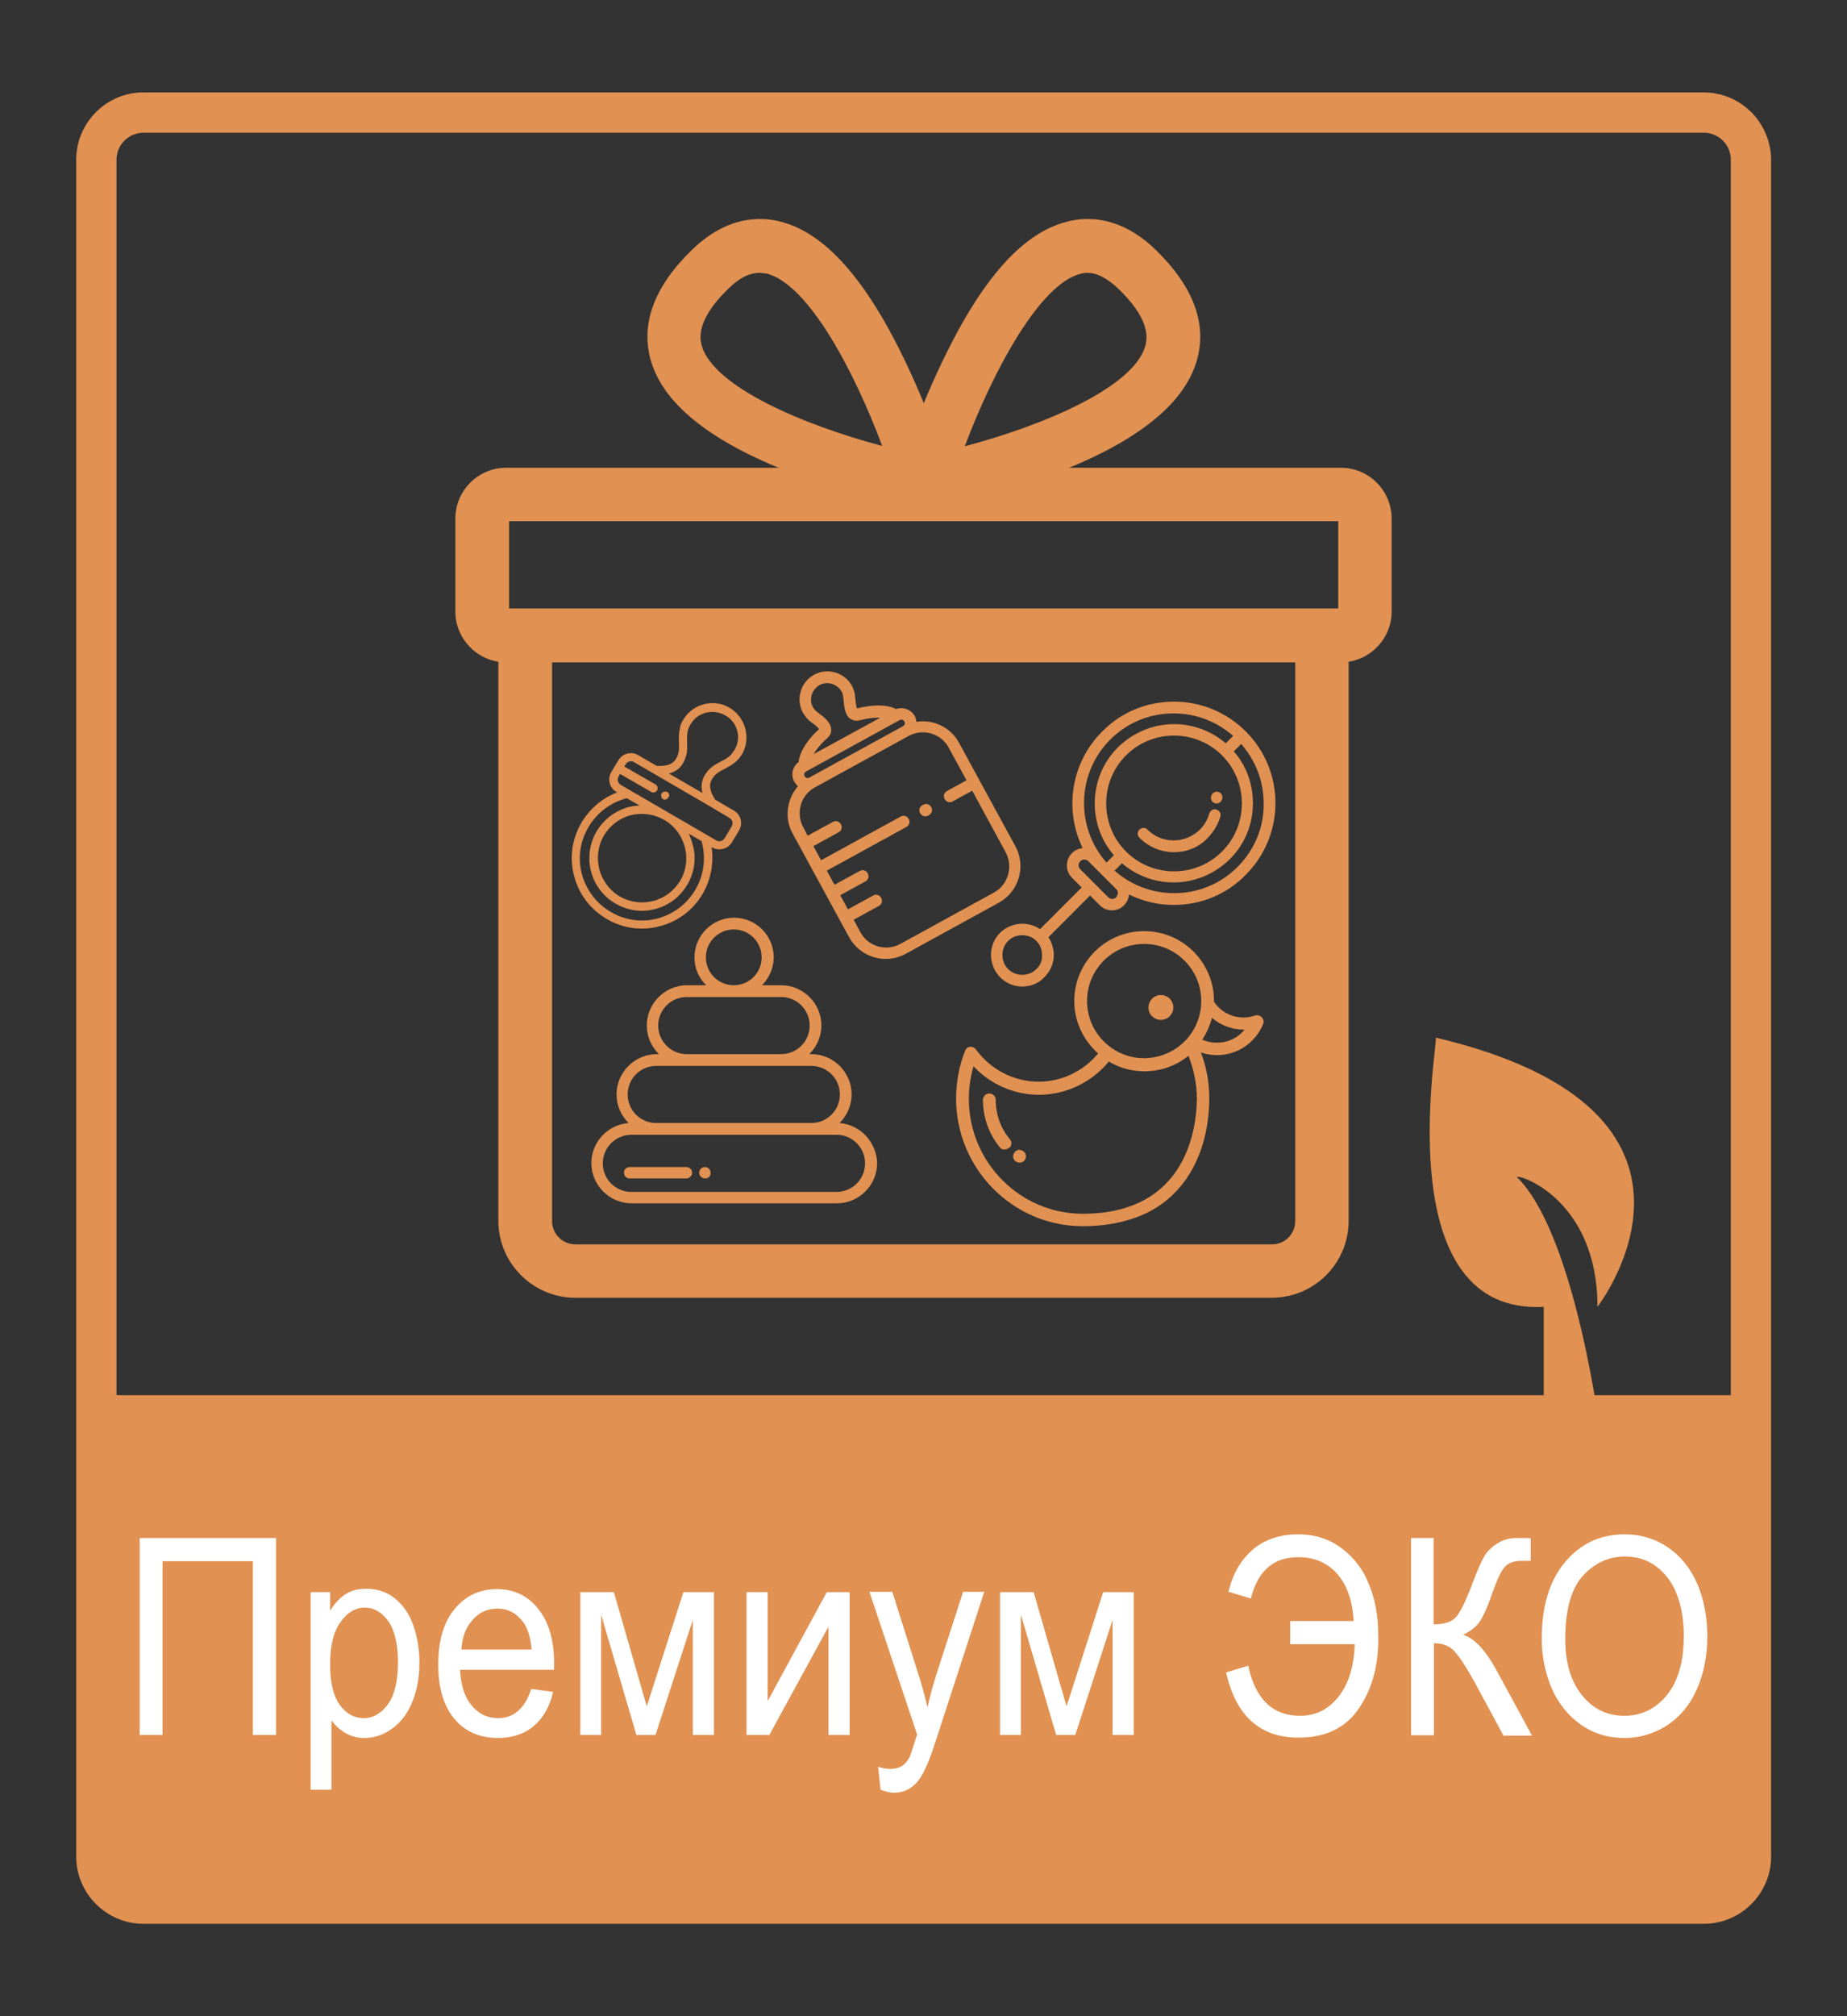 <?xml version="1.0" encoding="utf-8"?>
<!-- Generator: Adobe Illustrator 21.1.0, SVG Export Plug-In . SVG Version: 6.00 Build 0)  -->
<svg version="1.1" id="Слой_1" xmlns="http://www.w3.org/2000/svg" xmlns:xlink="http://www.w3.org/1999/xlink" x="0px" y="0px"
	 viewBox="0 0 550 600" style="enable-background:new 0 0 550 600;" xml:space="preserve">
<rect x="0" y="0" width="550" height="600" fill="#333333" stroke="none"/>
<style type="text/css">
	.st0{fill:#E19151;}
	.st1{enable-background:new    ;}
	.st2{fill:#FFFFFF;}
</style>
<g>
	<g>
		<path class="st0" d="M507.3,27.5H42.7c-11,0-20,9-20,20v367.7v137.3c0,11,9,20,20,20h464.7c11,0,20-9,20-20V415.2V47.5
			C527.3,36.5,518.4,27.5,507.3,27.5z M34.7,415.2V47.5c0-4.4,3.6-8,8-8h464.7c4.4,0,8,3.6,8,8v367.7H34.7z"/>
	</g>
</g>
<g class="st1">
	<path class="st2" d="M41.6,457.7h40.6v58.6h-6.9v-51.7H48.4v51.7h-6.8C41.6,516.3,41.6,457.7,41.6,457.7z"/>
	<path class="st2" d="M92.5,532.5v-58.7h5.8v5.5c1.4-2.2,2.9-3.8,4.6-4.9s3.8-1.6,6.2-1.6c3.2,0,6,0.9,8.4,2.8s4.3,4.5,5.5,7.9
		s1.9,7.1,1.9,11.2c0,4.3-0.7,8.3-2.1,11.7c-1.4,3.5-3.4,6.1-6,8s-5.4,2.8-8.3,2.8c-2.1,0-4-0.5-5.7-1.5s-3.1-2.3-4.1-3.8v20.7h-6.2
		V532.5z M98.3,495.3c0,5.5,1,9.5,2.9,12.1s4.3,3.9,7.1,3.9c2.8,0,5.2-1.4,7.2-4.1s3-6.9,3-12.6c0-5.4-1-9.5-2.9-12.2
		c-2-2.7-4.3-4-7-4s-5.1,1.4-7.2,4.3C99.3,485.6,98.3,489.8,98.3,495.3z"/>
	<path class="st2" d="M158.2,502.6l6.5,0.9c-1,4.3-2.9,7.7-5.7,10.1c-2.8,2.4-6.4,3.6-10.7,3.6c-5.5,0-9.8-1.9-13-5.7
		s-4.8-9.2-4.8-16.1c0-7.1,1.6-12.7,4.9-16.6c3.2-3.9,7.4-5.9,12.6-5.9c5,0,9.1,1.9,12.2,5.8c3.2,3.9,4.8,9.3,4.8,16.3
		c0,0.4,0,1.1,0,1.9h-28c0.2,4.7,1.4,8.2,3.5,10.7s4.7,3.7,7.8,3.7c2.3,0,4.3-0.7,5.9-2.1C155.9,507.8,157.2,505.6,158.2,502.6z
		 M137.4,490.9h20.9c-0.3-3.6-1.1-6.2-2.4-8c-2-2.8-4.6-4.2-7.8-4.2c-2.9,0-5.4,1.1-7.3,3.3C138.7,484.3,137.6,487.2,137.4,490.9z"
		/>
	<path class="st2" d="M172.9,473.8h9.9l9.8,34l10.9-34h9.1v42.5h-6.3v-34.2l-11.1,34.2h-5.7L179,480.5v35.8h-6.2v-42.5H172.9z"/>
	<path class="st2" d="M222.3,473.8h6.3v32.4l17.6-32.4h6.8v42.5h-6.3v-32.2l-17.6,32.2h-6.8V473.8z"/>
	<path class="st2" d="M262.2,532.6l-0.7-6.8c1.4,0.4,2.6,0.6,3.6,0.6c1.4,0,2.5-0.3,3.4-0.8c0.8-0.5,1.5-1.3,2.1-2.2
		c0.4-0.7,1-2.5,1.9-5.4c0.1-0.4,0.3-1,0.6-1.8l-14.2-42.5h6.8l7.8,24.6c1,3.1,1.9,6.4,2.7,9.8c0.7-3.3,1.6-6.5,2.6-9.7l8-24.7h6.3
		L279,517c-1.5,4.7-2.7,7.9-3.6,9.6c-1.1,2.4-2.4,4.1-3.9,5.2c-1.5,1.1-3.2,1.7-5.2,1.7C265.1,533.5,263.7,533.2,262.2,532.6z"/>
	<path class="st2" d="M297.9,473.8h9.9l9.8,34l10.9-34h9.1v42.5h-6.3v-34.2l-11.1,34.2h-5.7L304,480.5v35.8h-6.2v-42.5H297.9z"/>
	<path class="st2" d="M403.1,482.6c-0.3-5.9-1.8-10.5-4.7-14c-2.9-3.4-6.8-5.2-11.8-5.2c-7.4,0-12.1,4.1-14.1,12.3l-6.7-2
		c1.3-5.4,3.7-9.5,7.3-12.6c3.6-3,8.1-4.5,13.4-4.5c5.1,0,9.4,1.4,13.1,4.2c3.7,2.8,6.4,6.4,8.1,10.8c1.8,4.4,2.7,9.3,2.7,14.6
		c0.3,8.7-1.6,16-5.6,22c-4,6-10,8.9-18.2,8.9c-11.4,0-18.6-6.5-21.5-19.4l6.6-2c2.1,9.9,7.2,14.9,15.5,14.9c4.6,0,8.4-1.9,11.4-5.7
		c3-3.8,4.6-9,4.8-15.6h-19.2v-6.9h18.9V482.6z"/>
	<path class="st2" d="M420.1,457.7h6.8v25.7c3.1,0,5.3-0.7,6.6-2.1c1.3-1.4,2.9-4.7,4.9-9.9c1.4-3.8,2.6-6.5,3.5-8.1s2.2-2.9,4-4
		c1.7-1.1,3.6-1.6,5.7-1.6c2.6,0,4,0,4.2,0.1v6.7c-0.2,0-0.7,0-1.4,0c-0.8,0-1.2,0-1.4,0c-2.2,0-3.8,0.6-4.9,1.8
		c-1.1,1.2-2.3,3.8-3.7,7.7c-1.7,5-3.2,8.1-4.4,9.4c-1.2,1.3-2.6,2.3-4.3,3.1c3.3,1,6.6,4.5,9.9,10.5l10.6,19.5h-8.5l-8.6-15.9
		c-2.4-4.4-4.4-7.4-5.9-9.1s-3.7-2.5-6.2-2.5v27.4h-6.8v-58.7H420.1z"/>
	<path class="st2" d="M459.1,487.7c0-9.7,2.3-17.3,6.9-22.8s10.5-8.3,17.8-8.3c4.8,0,9.1,1.3,12.9,3.9s6.7,6.2,8.7,10.8
		c2,4.6,3,9.9,3,15.7c0,5.9-1.1,11.3-3.2,15.9c-2.1,4.7-5.1,8.2-9,10.7c-3.9,2.4-8,3.6-12.5,3.6c-4.9,0-9.2-1.3-13-4
		s-6.7-6.3-8.7-10.9C460.1,497.7,459.1,492.9,459.1,487.7z M466.1,487.8c0,7.1,1.7,12.6,5,16.7s7.5,6.1,12.6,6.1s9.4-2.1,12.7-6.2
		c3.3-4.1,5-9.9,5-17.5c0-4.8-0.7-8.9-2.1-12.5s-3.5-6.3-6.2-8.3s-5.8-2.9-9.2-2.9c-4.8,0-9,1.9-12.5,5.7
		C467.9,472.7,466.1,479,466.1,487.8z"/>
</g>
<g>
	<g>
		<path class="st0" d="M378.7,386.2H171.3c-12.6,0-22.9-10.3-22.9-22.9V181.1h253.2v182.2C401.6,376,391.3,386.2,378.7,386.2z
			 M164.4,197.1v166.3c0,3.8,3.1,6.9,6.9,6.9h207.5c3.8,0,6.9-3.1,6.9-6.9V197.1H164.4z"/>
	</g>
	<g>
		<path class="st0" d="M399.3,197.1H150.7c-8.3,0-15.1-6.8-15.1-15.1v-27.7c0-8.3,6.8-15.1,15.1-15.1h248.6
			c8.3,0,15.1,6.8,15.1,15.1V182C414.4,190.3,407.6,197.1,399.3,197.1z M151.6,181.1h246.9v-26H151.6V181.1z"/>
	</g>
	<g>
		<path class="st0" d="M263.5,154.1l3.8-12.6c0.2-0.7,5-16.6,13.2-33.7c11.8-24.7,23.9-38.4,37.1-41.8c6.4-1.7,16.3-1.6,26.6,8.4
			c11.3,11,15.4,22.2,12.1,33.2c-4,13.3-19,24.8-44.6,34.2c-17.8,6.5-34.4,9.7-35.1,9.8L263.5,154.1z M273.5,136L273.5,136
			L273.5,136z M323.9,81.2c-0.9,0-1.6,0.1-2.2,0.3c-12.1,3.1-25.9,28.7-34.4,51.3c23.5-6.2,50.1-17.5,53.7-29.7
			c1.5-4.9-1.2-10.6-7.9-17.1C329.1,82.2,326.1,81.2,323.9,81.2z"/>
	</g>
	<g>
		<path class="st0" d="M286.5,154.1l-12.9-2.5c-0.7-0.1-17.3-3.3-35.1-9.8c-25.6-9.4-40.6-20.9-44.6-34.2
			c-3.3-11,0.8-22.2,12.1-33.2c10.3-10,20.1-10.1,26.6-8.4c13.1,3.4,25.3,17.1,37.1,41.8c8.1,17,13,33,13.2,33.7L286.5,154.1z
			 M226.1,81.2c-2.3,0-5.3,0.9-9.2,4.7c-6.7,6.5-9.4,12.3-7.9,17.1c3.7,12.2,30.3,23.5,53.7,29.7c-8.2-21.9-21.8-48-34.4-51.3
			C227.7,81.4,227,81.2,226.1,81.2z"/>
	</g>
	<g>
		<g>
			<path class="st0" d="M362.3,239.1c-0.9,0-1.6-0.6-1.7-1.5l0,0c-0.1-0.9,0.5-1.8,1.5-2c0.9-0.1,1.8,0.5,1.9,1.5l0,0
				c0.1,0.9-0.5,1.8-1.5,2C362.4,239.1,362.4,239.1,362.3,239.1L362.3,239.1z"/>
		</g>
		<g>
			<path class="st0" d="M349.6,253.6c-3.9,0-7.5-1.5-10.3-4.3c-0.7-0.7-0.7-1.8,0-2.4c0.7-0.7,1.8-0.7,2.4,0
				c2.1,2.1,4.9,3.2,7.8,3.2s5.7-1.2,7.8-3.2c1.3-1.3,2.3-3,2.8-4.8c0.3-0.9,1.2-1.5,2.1-1.2s1.5,1.2,1.2,2.1
				c-0.7,2.4-2,4.5-3.7,6.3C357.1,252.1,353.5,253.6,349.6,253.6L349.6,253.6z"/>
		</g>
		<g>
			<path class="st0" d="M371,217.7L371,217.7L371,217.7c-5.7-5.7-13.3-8.9-21.4-8.9s-15.7,3.1-21.4,8.9c-9.4,9.4-11.3,23.4-5.8,34.7
				c-1.2,0.1-2.3,0.6-3.2,1.5c-2,2-2,5.3,0,7.3l2.9,2.9l-12.4,12.4c-1.6-1.1-3.4-1.6-5.3-1.6c-2.5,0-4.9,1-6.6,2.7
				c-1.8,1.8-2.7,4.1-2.7,6.6s1,4.9,2.7,6.6c1.8,1.8,4.1,2.8,6.6,2.8s4.9-1,6.6-2.8c1.8-1.8,2.8-4.1,2.8-6.6c0-1.9-0.6-3.8-1.6-5.3
				l12.4-12.4l2.9,2.9c1,1,2.3,1.5,3.6,1.5c1.4,0,2.7-0.5,3.6-1.5c0.9-0.9,1.4-2,1.5-3.2c4.1,2,8.6,3.1,13.3,3.1l0,0
				c8.1,0,15.7-3.1,21.4-8.9c5.7-5.7,8.9-13.3,8.9-21.4C379.8,231,376.7,223.4,371,217.7L371,217.7z M308.6,288.4
				c-1.1,1.1-2.6,1.7-4.2,1.7s-3.1-0.6-4.2-1.7s-1.7-2.6-1.7-4.2s0.6-3.1,1.7-4.2s2.6-1.7,4.2-1.7s3.1,0.6,4.2,1.7s1.7,2.6,1.7,4.2
				C310.4,285.8,309.8,287.3,308.6,288.4L308.6,288.4z M330.6,220.1c5.1-5.1,11.8-7.8,18.9-7.8c6.6,0,12.8,2.4,17.7,6.7l-2.2,2.2
				c-4.3-3.7-9.7-5.7-15.4-5.7c-6.3,0-12.2,2.5-16.7,6.9c-4.5,4.5-6.9,10.4-6.9,16.7c0,5.7,2,11.2,5.7,15.4l-2.2,2.2
				C320.2,246.2,320.6,230.1,330.6,220.1L330.6,220.1z M369.8,239.1c0,5.4-2.1,10.5-5.9,14.3s-8.9,5.9-14.3,5.9l0,0
				c-5.4,0-10.5-2.1-14.3-5.9c-3.8-3.8-5.9-8.9-5.9-14.3s2.1-10.5,5.9-14.3s8.9-5.9,14.3-5.9s10.5,2.1,14.3,5.9
				C367.7,228.6,369.8,233.7,369.8,239.1L369.8,239.1z M332.4,267c-0.3,0.3-0.7,0.5-1.2,0.5c-0.4,0-0.9-0.2-1.2-0.5l-8.3-8.3
				c-0.7-0.7-0.7-1.7,0-2.4c0.3-0.3,0.7-0.5,1.2-0.5c0.4,0,0.9,0.2,1.2,0.5l8.3,8.3c0.3,0.3,0.5,0.7,0.5,1.2
				C332.8,266.2,332.7,266.6,332.4,267L332.4,267z M368.5,258c-5.1,5.1-11.8,7.8-18.9,7.8l0,0c-6.6,0-12.8-2.4-17.7-6.7l2.2-2.2
				c4.3,3.7,9.7,5.7,15.4,5.7l0,0c6.3,0,12.2-2.5,16.7-6.9c4.5-4.5,6.9-10.4,6.9-16.7c0-5.7-2-11.2-5.7-15.4l2.2-2.2
				c4.3,4.9,6.7,11.1,6.7,17.7C376.4,246.2,373.6,252.9,368.5,258L368.5,258z"/>
		</g>
	</g>
	<g>
		<g>
			<path class="st0" d="M274.9,239.5l-0.2,0.1c-0.9,0.5-1.2,1.5-0.7,2.4s1.5,1.2,2.4,0.7l0.2-0.1c0.9-0.5,1.2-1.5,0.7-2.4
				S275.8,239,274.9,239.5L274.9,239.5z"/>
		</g>
		<g>
			<path class="st0" d="M272.9,214.8c-0.1-0.6-0.2-1.2-0.5-1.7c-1.1-2-3.5-2.8-5.6-2.1c-3.5-1.8-8.9-0.9-11.5-0.2h-0.1
				c-0.3-0.5-0.4-2.1-0.5-2.8c-0.1-0.8-0.1-1.6-0.3-2.1c-0.2-0.7-0.4-1.2-0.7-1.8c-2.2-4-7.3-5.5-11.3-3.3s-5.5,7.3-3.3,11.3
				c0.3,0.5,0.7,1,1.1,1.6c0.4,0.5,1,0.9,1.6,1.4c0.6,0.4,1.9,1.4,2.1,1.9c0,0,0,0-0.1,0.1c-2,1.7-5.6,5.8-6,9.7
				c-1.8,1.3-2.4,3.8-1.3,5.8c0.3,0.5,0.7,1,1.1,1.4c-3.3,3.8-4.1,9.4-1.6,14l16.9,31c3.3,5.9,10.7,8.1,16.7,4.9l27.9-15.3
				c5.9-3.3,8.1-10.7,4.9-16.7l-16.9-31C283,216.4,277.9,214,272.9,214.8L272.9,214.8z M246.2,219.8c1.2-1,1.4-2.1,1.3-2.8
				c-0.1-2-2-3.5-3.6-4.7c-0.4-0.3-1-0.7-1.1-0.9c-0.3-0.3-0.5-0.6-0.7-0.9c-1.3-2.3-0.4-5.3,1.9-6.6c2.3-1.3,5.3-0.4,6.6,1.9
				c0.2,0.3,0.3,0.6,0.4,1.1c0.1,0.3,0.1,0.9,0.2,1.5c0.2,2,0.4,4.4,2,5.5c0.6,0.4,1.6,0.8,3.1,0.4c1.8-0.5,4-0.8,5.8-0.7
				l-19.8,10.8C243.3,222.7,244.8,221,246.2,219.8L246.2,219.8z M241,231.4c-0.5,0.3-1.1,0.1-1.4-0.4c-0.3-0.5-0.1-1.1,0.4-1.4
				l27.9-15.3c0.5-0.3,1.1-0.1,1.4,0.4s0.1,1.1-0.4,1.4L241,231.4z M296,265.6l-27.9,15.3c-4.2,2.3-9.6,0.8-11.9-3.5l-2-3.7l7.5-4.1
				c0.9-0.5,1.2-1.5,0.7-2.4s-1.5-1.2-2.4-0.7l-7.5,4.1l-2.3-4.2l7.5-4.1c0.9-0.5,1.2-1.5,0.7-2.4s-1.5-1.2-2.4-0.7l-7.5,4.1
				l-2.3-4.2l23.7-13c0.9-0.5,1.2-1.5,0.7-2.4s-1.5-1.2-2.4-0.7l-23.7,13l-2.3-4.2l7.5-4.1c0.9-0.5,1.2-1.5,0.7-2.4
				s-1.5-1.2-2.4-0.7l-7.5,4.1l-1.3-2.5c-2.3-4.2-0.8-9.6,3.5-11.9l27.9-15.3c4.2-2.3,9.6-0.8,11.9,3.5l5.3,9.7l-5.8,3.2
				c-0.9,0.5-1.2,1.5-0.7,2.4s1.5,1.2,2.4,0.7l5.8-3.2l9.9,18.2C301.8,257.9,300.2,263.3,296,265.6L296,265.6z"/>
		</g>
	</g>
	<g>
		<g>
			<g>
				<path class="st0" d="M198.7,235.7c-0.6-0.3-1.3-0.1-1.7,0.4c-0.3,0.6-0.1,1.3,0.4,1.7l0,0c0.3,0.2,0.6,0.2,0.9,0.1
					c0.3-0.1,0.6-0.3,0.7-0.6C199.5,236.8,199.3,236,198.7,235.7L198.7,235.7z"/>
			</g>
			<g>
				<path class="st0" d="M217.2,210.6c-2.3-1.4-5.1-1.7-7.7-1c-2.6,0.7-4.8,2.4-6.1,4.7c-0.5,0.8-0.8,1.5-0.9,2.2
					c-0.4,1.7-0.4,3.2-0.3,4.5c0,1.8,0.1,3.2-0.9,4.8c-0.6,1-1.4,1.6-2.7,1.9c-0.9,0.2-1.9,0.3-3.1,0.2l-5.5-3.2
					c-1-0.6-2.2-0.7-3.3-0.4s-2,1-2.6,2l-2.1,3.5c-1.2,2.1-0.5,4.7,1.6,5.9l0.2,0.1c-4.5,1.7-8.2,4.9-10.7,9.1
					c-2.8,4.8-3.6,10.5-2.1,15.9c1.4,5.4,4.9,9.9,9.7,12.7s10.5,3.6,15.9,2.1c5.4-1.4,9.9-4.9,12.7-9.7c2.4-4.2,3.3-9.1,2.6-13.8
					l0.2,0.1c1,0.6,2.2,0.7,3.3,0.4s2-1,2.6-2l2.1-3.5c1.2-2.1,0.5-4.7-1.6-5.9L213,238c-1.6-2.4-2-4.4-1-6.1c1-1.7,2.2-2.3,3.8-3.1
					c1.1-0.6,2.5-1.3,3.7-2.5c0.5-0.5,1-1.1,1.5-1.9C223.7,219.6,222,213.4,217.2,210.6L217.2,210.6z M207.1,264.7
					c-2.5,4.3-6.5,7.3-11.2,8.6c-4.8,1.3-9.7,0.6-14-1.9s-7.3-6.5-8.6-11.2c-1.3-4.8-0.6-9.7,1.9-14s6.5-7.3,11.2-8.6
					c0.1,0,0.1,0,0.2-0.1l3.8,2.2c-1.1,0.1-2.2,0.2-3.3,0.5c-4,1.1-7.4,3.7-9.5,7.3c-4.3,7.5-1.8,17.1,5.7,21.4
					c3.6,2.1,7.8,2.7,11.9,1.6s7.4-3.7,9.5-7.3c2.1-3.6,2.7-7.8,1.6-11.8c-0.3-1.1-0.7-2.2-1.2-3.3l3.8,2.2
					C210.3,255.3,209.6,260.4,207.1,264.7L207.1,264.7z M197.6,243.9l0.4,0.2c6.1,3.7,8.2,11.7,4.6,17.9c-1.8,3-4.6,5.2-8,6.1
					s-7,0.4-10-1.3c-6.3-3.7-8.4-11.8-4.8-18.1c1.8-3,4.6-5.2,8-6.1C191.1,241.8,194.6,242.2,197.6,243.9L197.6,243.9z M217.2,243.4
					c0.9,0.5,1.2,1.6,0.7,2.5l-2.1,3.5c-0.2,0.4-0.6,0.7-1.1,0.9c-0.5,0.1-1,0.1-1.4-0.2l-28.4-16.5c-0.9-0.5-1.2-1.6-0.7-2.5
					l0.4-0.8l9.4,5.4c0.3,0.2,0.6,0.2,0.9,0.1c0.3-0.1,0.6-0.3,0.8-0.6c0.3-0.6,0.1-1.3-0.4-1.7l-9.4-5.4l0.4-0.6
					c0.2-0.4,0.6-0.7,1.1-0.9c0.5-0.1,1-0.1,1.4,0.2l22.7,13.2L217.2,243.4z M218.7,223.2c-0.4,0.6-0.7,1-1,1.4
					c-1,1-2.1,1.5-3.2,2.1c-1.7,0.9-3.4,1.8-4.7,4.1c-0.9,1.6-1.1,3.3-0.6,5.2l-10-5.8c1.9-0.5,3.3-1.5,4.2-3.1
					c1.3-2.3,1.3-4.2,1.2-6.1c0-1.3-0.1-2.4,0.3-3.8c0.1-0.5,0.3-0.9,0.7-1.6c1-1.8,2.7-3,4.6-3.5c2-0.5,4-0.2,5.8,0.8
					C219.6,214.9,220.9,219.6,218.7,223.2L218.7,223.2z"/>
			</g>
		</g>
	</g>
	<g>
		<g>
			<path class="st0" d="M303.6,346c-0.3,0-0.7-0.1-1-0.3l0,0c-0.9-0.5-1.2-1.7-0.6-2.6c0.5-0.9,1.7-1.2,2.6-0.6l0,0
				c0.9,0.5,1.2,1.7,0.6,2.6C304.9,345.7,304.3,346,303.6,346L303.6,346z"/>
		</g>
		<g>
			<g>
				<path class="st0" d="M299.1,342.1c-0.5,0-1.1-0.2-1.4-0.7c-3.2-3.9-5-8.9-5-14.1c0-1,0.8-1.9,1.9-1.9c1,0,1.9,0.8,1.9,1.9
					c0,4.3,1.5,8.5,4.2,11.7c0.7,0.8,0.6,2-0.2,2.6C299.9,341.9,299.5,342.1,299.1,342.1L299.1,342.1z"/>
			</g>
			<g>
				<path class="st0" d="M375.7,302.7c-0.5-0.5-1.3-0.7-2-0.5c-1.1,0.4-2.3,0.6-3.4,0.6c-3.5,0-6.8-1.7-8.8-4.7c0-0.1,0-0.1,0-0.2
					c0-11.5-9.3-20.8-20.8-20.8s-20.8,9.3-20.8,20.8c0,6.2,2.8,11.8,7.1,15.6c-4.4,5.3-10.9,8.4-17.7,8.4c-7.4,0-14.3-3.6-18.7-9.6
					c-0.4-0.6-1.1-0.8-1.7-0.8c-0.7,0.1-1.3,0.5-1.5,1.2c-1.8,4.5-2.7,9.3-2.7,14.2c0,20.9,16.9,38,37.7,38c7.4,0,13.8-1.4,19.2-4
					c4.7-2.3,8.6-5.7,11.6-10c6-8.6,6.9-18.7,6.9-24c0-4.7-0.8-9.3-2.5-13.7c1.5,0.5,3.1,0.8,4.8,0.8c6.1,0,11.5-3.7,13.8-9.4
					C376.4,304,376.2,303.2,375.7,302.7L375.7,302.7z M323.7,297.9c0-9.4,7.6-17,17-17s17,7.6,17,17c0,4.9-2.1,9.6-5.8,12.8
					c-3.1,2.7-7.1,4.2-11.3,4.2C331.4,314.9,323.7,307.3,323.7,297.9L323.7,297.9z M322.4,361.2c-18.7,0-33.9-15.4-33.9-34.2
					c0-3.3,0.5-6.6,1.4-9.7c5,5.4,12.1,8.5,19.5,8.5c8,0,15.7-3.7,20.8-9.9c3.1,1.9,6.7,2.9,10.6,2.9c4.8,0,9.4-1.6,13.1-4.6
					c1.6,4.1,2.5,8.4,2.5,12.9C356.3,334.9,353.9,361.2,322.4,361.2L322.4,361.2z M362.3,310.3c-1.5,0-2.9-0.3-4.3-0.9
					c1.3-2,2.3-4.2,2.9-6.5c2.6,2.2,5.9,3.5,9.4,3.5c0.1,0,0.2,0,0.3,0C368.6,308.9,365.6,310.3,362.3,310.3L362.3,310.3z"/>
			</g>
		</g>
		<g>
			<path class="st0" d="M345.7,303.5c2.1,0,3.7-1.7,3.7-3.7c0-2.1-1.7-3.7-3.7-3.7c-2.1,0-3.7,1.7-3.7,3.7
				C341.9,301.8,343.6,303.5,345.7,303.5L345.7,303.5z"/>
		</g>
	</g>
	<g>
		<g>
			<path class="st0" d="M210,350.7L210,350.7L210,350.7c-1,0-1.8-0.8-1.8-1.7c0-1,0.8-1.7,1.7-1.7l0,0c1,0,1.7,0.8,1.7,1.7
				C211.7,349.9,211,350.7,210,350.7L210,350.7z"/>
		</g>
		<g>
			<path class="st0" d="M204.4,350.7h-16.9c-1,0-1.7-0.8-1.7-1.7c0-1,0.8-1.7,1.7-1.7h16.9c1,0,1.7,0.8,1.7,1.7
				C206.1,349.9,205.3,350.7,204.4,350.7L204.4,350.7z"/>
		</g>
		<g>
			<path class="st0" d="M250,334.2c2.2-2.2,3.6-5.2,3.6-8.5c0-6.6-5.4-12-12-12H241c2.2-2.2,3.6-5.2,3.6-8.5c0-6.6-5.4-12-12-12
				h-5.7c2.1-2.1,3.5-5.1,3.5-8.3c0-6.5-5.3-11.8-11.8-11.8s-11.8,5.3-11.8,11.8c0,3.2,1.3,6.2,3.5,8.3h-5.7c-6.6,0-12,5.4-12,12
				c0,3.3,1.4,6.3,3.6,8.5h-0.6c-6.6,0-12,5.4-12,12c0,3.3,1.4,6.4,3.6,8.5c-6.2,0.5-11.1,5.6-11.1,11.9c0,6.6,5.4,12,12,12h61.1
				c6.6,0,12-5.4,12-12C261,339.9,256.2,334.7,250,334.2L250,334.2z M210.2,284.9c0-4.6,3.7-8.3,8.3-8.3s8.3,3.7,8.3,8.3
				c0,4.6-3.7,8.3-8.3,8.3S210.2,289.5,210.2,284.9L210.2,284.9z M196,305.2c0-4.7,3.8-8.5,8.5-8.5h28.1c4.7,0,8.5,3.8,8.5,8.5
				s-3.8,8.5-8.5,8.5h-28.1C199.8,313.7,196,309.9,196,305.2L196,305.2z M186.9,325.7c0-4.7,3.8-8.5,8.5-8.5h46.2
				c4.7,0,8.5,3.8,8.5,8.5s-3.8,8.5-8.5,8.5h-46.2C190.7,334.2,186.9,330.4,186.9,325.7L186.9,325.7z M249.1,354.7H188
				c-4.7,0-8.5-3.8-8.5-8.5s3.8-8.5,8.5-8.5h61.1c4.7,0,8.5,3.8,8.5,8.5C257.6,350.9,253.8,354.7,249.1,354.7L249.1,354.7z"/>
		</g>
	</g>
</g>
<path class="st0" d="M427.6,308.8c93.1,22,48.1,80.1,48.1,80.1c0-32-23.5-39.6-24-38.6c16.5,16,24,70.6,24,70.6h-16v-32
	C414.1,391.4,427.6,314.3,427.6,308.8L427.6,308.8z"/>
</svg>
